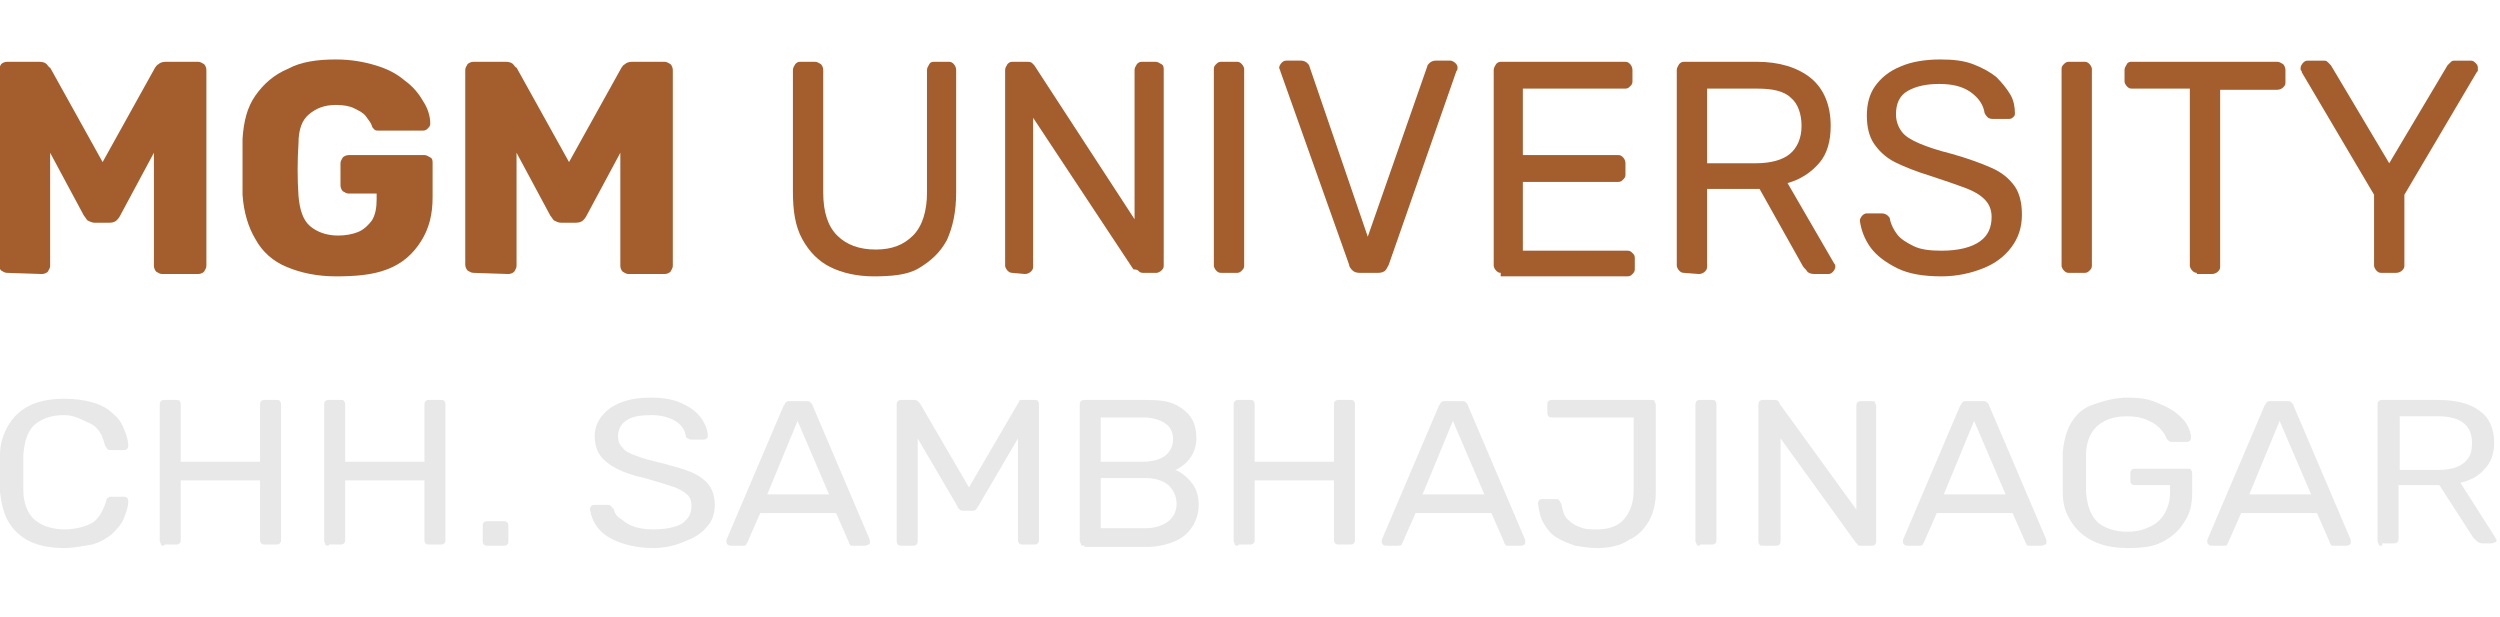 <?xml version="1.0" encoding="utf-8"?>
<!-- Generator: Adobe Illustrator 25.3.1, SVG Export Plug-In . SVG Version: 6.00 Build 0)  -->
<svg version="1.1" id="Layer_1" xmlns="http://www.w3.org/2000/svg" xmlns:xlink="http://www.w3.org/1999/xlink" x="0px" y="0px"
	 viewBox="0 0 214.4 52.9" style="enable-background:new 0 0 214.4 52.9;" xml:space="preserve">
<style type="text/css">
	.st0{fill:#A45E2E;}
	.st1{enable-background:new    ;}
	.st2{fill:#E9E8E8;}
</style>
<g>
	<path class="st0" d="M0.6,23.4c-0.2,0-0.3-0.1-0.5-0.2c-0.1-0.1-0.2-0.3-0.2-0.4V6c0-0.2,0.1-0.3,0.2-0.5c0.1-0.1,0.3-0.2,0.5-0.2
		h2.8c0.3,0,0.5,0.1,0.6,0.2s0.2,0.3,0.3,0.3l4.5,8.1l4.5-8.1c0.1-0.1,0.1-0.2,0.3-0.3c0.1-0.1,0.3-0.2,0.6-0.2H17
		c0.2,0,0.3,0.1,0.5,0.2c0.1,0.1,0.2,0.3,0.2,0.5v16.8c0,0.2-0.1,0.3-0.2,0.5c-0.1,0.1-0.3,0.2-0.5,0.2h-3.1c-0.2,0-0.3-0.1-0.5-0.2
		c-0.1-0.1-0.2-0.3-0.2-0.5v-9.7l-2.9,5.4c-0.1,0.2-0.2,0.3-0.3,0.4s-0.3,0.2-0.6,0.2H8.1c-0.2,0-0.4-0.1-0.6-0.2
		c-0.1-0.1-0.2-0.3-0.3-0.4l-2.9-5.4v9.7c0,0.2-0.1,0.3-0.2,0.5c-0.1,0.1-0.3,0.2-0.5,0.2L0.6,23.4C0.6,23.5,0.6,23.4,0.6,23.4z"/>
	<path class="st0" d="M28.8,23.7c-1.6,0-3-0.3-4.2-0.8s-2.1-1.3-2.7-2.4c-0.6-1-1-2.3-1.1-3.8c0-0.7,0-1.5,0-2.4c0-0.8,0-1.6,0-2.4
		c0.1-1.5,0.4-2.7,1.1-3.7s1.6-1.8,2.8-2.3c1.1-0.6,2.5-0.8,4.1-0.8c1.3,0,2.4,0.2,3.4,0.5s1.8,0.7,2.5,1.3c0.7,0.5,1.2,1.1,1.6,1.8
		c0.4,0.6,0.6,1.3,0.6,1.9c0,0.2-0.1,0.3-0.2,0.4c-0.1,0.1-0.2,0.2-0.4,0.2h-3.8c-0.2,0-0.3,0-0.4-0.1c-0.1-0.1-0.2-0.2-0.2-0.3
		c-0.1-0.3-0.3-0.5-0.5-0.8s-0.6-0.5-1-0.7S29.5,9,28.8,9c-1,0-1.7,0.3-2.3,0.8c-0.6,0.5-0.9,1.3-0.9,2.5c-0.1,1.5-0.1,3,0,4.5
		c0.1,1.2,0.4,2.1,1,2.6s1.4,0.8,2.4,0.8c0.6,0,1.2-0.1,1.7-0.3c0.5-0.2,0.9-0.6,1.2-1c0.3-0.5,0.4-1.1,0.4-1.8v-0.5h-2.4
		c-0.2,0-0.3-0.1-0.5-0.2c-0.1-0.1-0.2-0.3-0.2-0.5V14c0-0.2,0.1-0.3,0.2-0.5c0.1-0.1,0.3-0.2,0.5-0.2h6.5c0.2,0,0.3,0.1,0.5,0.2
		s0.2,0.3,0.2,0.5v2.9c0,1.5-0.3,2.7-1,3.8s-1.6,1.9-2.9,2.4C31.9,23.6,30.4,23.7,28.8,23.7z"/>
	<path class="st0" d="M40.6,23.4c-0.2,0-0.3-0.1-0.5-0.2c-0.1-0.1-0.2-0.3-0.2-0.5V6c0-0.2,0.1-0.3,0.2-0.5c0.1-0.1,0.3-0.2,0.5-0.2
		h2.8c0.3,0,0.5,0.1,0.6,0.2s0.2,0.3,0.3,0.3l4.5,8.1l4.5-8.1c0.1-0.1,0.1-0.2,0.3-0.3c0.1-0.1,0.3-0.2,0.6-0.2H57
		c0.2,0,0.3,0.1,0.5,0.2c0.1,0.1,0.2,0.3,0.2,0.5v16.8c0,0.2-0.1,0.3-0.2,0.5c-0.1,0.1-0.3,0.2-0.5,0.2h-3.1c-0.2,0-0.3-0.1-0.5-0.2
		c-0.1-0.1-0.2-0.3-0.2-0.5v-9.7l-2.9,5.4c-0.1,0.2-0.2,0.3-0.3,0.4s-0.3,0.2-0.6,0.2h-1.3c-0.2,0-0.4-0.1-0.6-0.2
		c-0.1-0.1-0.2-0.3-0.3-0.4l-2.9-5.4v9.7c0,0.2-0.1,0.3-0.2,0.5c-0.1,0.1-0.3,0.2-0.5,0.2L40.6,23.4L40.6,23.4z"/>
	<path class="st0" d="M74.9,23.7c-1.4,0-2.7-0.3-3.7-0.8s-1.8-1.3-2.4-2.4S68,18.1,68,16.4V6c0-0.2,0.1-0.3,0.2-0.5
		c0.1-0.1,0.2-0.2,0.4-0.2h1.3c0.2,0,0.3,0.1,0.5,0.2c0.1,0.1,0.2,0.3,0.2,0.5v10.5c0,1.7,0.4,2.9,1.2,3.7c0.8,0.8,1.9,1.2,3.3,1.2
		s2.4-0.4,3.2-1.2c0.8-0.8,1.2-2.1,1.2-3.7V6c0-0.2,0.1-0.3,0.2-0.5s0.3-0.2,0.4-0.2h1.3c0.2,0,0.3,0.1,0.4,0.2
		C81.9,5.6,82,5.8,82,6v10.5c0,1.7-0.3,3-0.8,4.1c-0.6,1.1-1.4,1.8-2.4,2.4S76.4,23.7,74.9,23.7z"/>
	<path class="st0" d="M86.8,23.4c-0.2,0-0.3-0.1-0.4-0.2s-0.2-0.3-0.2-0.4V6c0-0.2,0.1-0.3,0.2-0.5c0.1-0.1,0.2-0.2,0.4-0.2H88
		c0.2,0,0.4,0,0.5,0.1s0.2,0.2,0.2,0.2l8.6,13.2V6c0-0.2,0.1-0.3,0.2-0.5c0.1-0.1,0.2-0.2,0.4-0.2h1.2c0.2,0,0.3,0.1,0.5,0.2
		s0.2,0.3,0.2,0.5v16.8c0,0.2-0.1,0.3-0.2,0.4s-0.3,0.2-0.4,0.2H98c-0.2,0-0.3-0.1-0.4-0.2s-0.4-0.1-0.4-0.1l-8.6-13v12.8
		c0,0.2-0.1,0.3-0.2,0.4s-0.3,0.2-0.5,0.2L86.8,23.4C86.8,23.5,86.8,23.4,86.8,23.4z"/>
	<path class="st0" d="M104.7,23.4c-0.2,0-0.3-0.1-0.4-0.2s-0.2-0.3-0.2-0.4V5.9c0-0.2,0.1-0.3,0.2-0.4s0.2-0.2,0.4-0.2h1.4
		c0.2,0,0.3,0.1,0.4,0.2s0.2,0.3,0.2,0.4v16.9c0,0.2-0.1,0.3-0.2,0.4s-0.2,0.2-0.4,0.2C106.1,23.4,104.7,23.4,104.7,23.4z"/>
	<path class="st0" d="M116.6,23.4c-0.3,0-0.5-0.1-0.6-0.2s-0.3-0.3-0.3-0.5l-5.9-16.6c0-0.1-0.1-0.2-0.1-0.3c0-0.1,0.1-0.3,0.2-0.4
		s0.2-0.2,0.4-0.2h1.3c0.2,0,0.4,0.1,0.5,0.2s0.2,0.2,0.2,0.3l5,14.6l5.1-14.6c0-0.1,0.1-0.2,0.2-0.3s0.3-0.2,0.5-0.2h1.3
		c0.1,0,0.3,0.1,0.4,0.2s0.2,0.2,0.2,0.4c0,0.1,0,0.2-0.1,0.3l-5.8,16.6c-0.1,0.2-0.2,0.4-0.3,0.5s-0.3,0.2-0.6,0.2
		C118.2,23.4,116.6,23.4,116.6,23.4z"/>
	<path class="st0" d="M128.7,23.4c-0.2,0-0.3-0.1-0.4-0.2c-0.1-0.1-0.2-0.3-0.2-0.4V6c0-0.2,0.1-0.3,0.2-0.5
		c0.1-0.1,0.2-0.2,0.4-0.2h10.7c0.2,0,0.3,0.1,0.4,0.2c0.1,0.1,0.2,0.3,0.2,0.5v1c0,0.2-0.1,0.3-0.2,0.4c-0.1,0.1-0.2,0.2-0.4,0.2
		h-8.8v5.7h8.2c0.2,0,0.3,0.1,0.4,0.2c0.1,0.1,0.2,0.3,0.2,0.5v1c0,0.2-0.1,0.3-0.2,0.4c-0.1,0.1-0.2,0.2-0.4,0.2h-8.2v5.9h9
		c0.2,0,0.3,0.1,0.4,0.2c0.1,0.1,0.2,0.2,0.2,0.4v1c0,0.2-0.1,0.3-0.2,0.4c-0.1,0.1-0.2,0.2-0.4,0.2h-10.9V23.4z"/>
	<path class="st0" d="M144.4,23.4c-0.2,0-0.3-0.1-0.4-0.2s-0.2-0.3-0.2-0.4V6c0-0.2,0.1-0.3,0.2-0.5c0.1-0.1,0.2-0.2,0.4-0.2h6.3
		c1.9,0,3.5,0.5,4.6,1.4S157,9,157,10.8c0,1.3-0.3,2.4-1,3.2c-0.7,0.8-1.6,1.4-2.7,1.7l4,6.9c0.1,0.1,0.1,0.2,0.1,0.3
		c0,0.1-0.1,0.3-0.2,0.4s-0.2,0.2-0.4,0.2h-1.2c-0.3,0-0.5-0.1-0.6-0.2c-0.1-0.2-0.3-0.3-0.4-0.5l-3.7-6.6h-4.5v6.7
		c0,0.2-0.1,0.3-0.2,0.4c-0.1,0.1-0.3,0.2-0.5,0.2L144.4,23.4L144.4,23.4L144.4,23.4z M146.3,14h4.3c1.3,0,2.3-0.3,2.9-0.8
		s1-1.3,1-2.4c0-1-0.3-1.9-0.9-2.4c-0.6-0.6-1.6-0.8-2.9-0.8h-4.3V14H146.3z"/>
	<path class="st0" d="M166.5,23.7c-1.5,0-2.8-0.2-3.8-0.7s-1.8-1.1-2.3-1.8c-0.5-0.7-0.8-1.5-0.9-2.3c0-0.1,0.1-0.3,0.2-0.4
		c0.1-0.1,0.2-0.2,0.4-0.2h1.3c0.2,0,0.4,0.1,0.5,0.2s0.2,0.2,0.2,0.4c0.1,0.4,0.3,0.8,0.6,1.2c0.3,0.4,0.8,0.7,1.4,1
		s1.4,0.4,2.4,0.4c1.5,0,2.6-0.3,3.3-0.8c0.7-0.5,1-1.2,1-2.1c0-0.6-0.2-1.1-0.6-1.5c-0.4-0.4-0.9-0.7-1.7-1c-0.8-0.3-1.7-0.6-2.9-1
		c-1.3-0.4-2.3-0.8-3.1-1.2c-0.8-0.4-1.4-1-1.8-1.6c-0.4-0.6-0.6-1.4-0.6-2.4c0-0.9,0.2-1.8,0.7-2.5s1.2-1.3,2.2-1.7
		c0.9-0.4,2.1-0.6,3.4-0.6c1.1,0,2,0.1,2.8,0.4c0.8,0.3,1.5,0.7,2,1.1c0.5,0.5,0.9,1,1.2,1.5c0.3,0.5,0.4,1.1,0.4,1.6
		c0,0.1,0,0.2-0.1,0.3s-0.2,0.2-0.4,0.2h-1.4c-0.1,0-0.2,0-0.4-0.1c-0.1-0.1-0.2-0.2-0.3-0.4c-0.1-0.7-0.5-1.3-1.2-1.8
		c-0.7-0.5-1.6-0.7-2.7-0.7c-1.1,0-2,0.2-2.7,0.6c-0.7,0.4-1,1.1-1,2c0,0.6,0.2,1.1,0.5,1.5c0.3,0.4,0.8,0.7,1.5,1
		c0.7,0.3,1.6,0.6,2.8,0.9c1.4,0.4,2.5,0.8,3.4,1.2s1.5,0.9,2,1.6c0.4,0.6,0.6,1.4,0.6,2.4c0,1.1-0.3,2-0.9,2.8
		c-0.6,0.8-1.4,1.4-2.4,1.8S167.9,23.7,166.5,23.7z"/>
	<path class="st0" d="M177.4,23.4c-0.2,0-0.3-0.1-0.4-0.2s-0.2-0.3-0.2-0.4V5.9c0-0.2,0.1-0.3,0.2-0.4c0.1-0.1,0.2-0.2,0.4-0.2h1.4
		c0.2,0,0.3,0.1,0.4,0.2c0.1,0.1,0.2,0.3,0.2,0.4v16.9c0,0.2-0.1,0.3-0.2,0.4c-0.1,0.1-0.2,0.2-0.4,0.2
		C178.8,23.4,177.4,23.4,177.4,23.4z"/>
	<path class="st0" d="M188.4,23.4c-0.2,0-0.3-0.1-0.4-0.2c-0.1-0.1-0.2-0.3-0.2-0.4V7.6h-5c-0.2,0-0.3-0.1-0.4-0.2
		c-0.1-0.1-0.2-0.3-0.2-0.4V6c0-0.2,0.1-0.3,0.2-0.5c0.1-0.2,0.3-0.2,0.4-0.2h12.5c0.2,0,0.3,0.1,0.5,0.2c0.1,0.1,0.2,0.3,0.2,0.5
		v1.1c0,0.2-0.1,0.3-0.2,0.4c-0.1,0.1-0.3,0.2-0.5,0.2h-4.9v15.2c0,0.2-0.1,0.3-0.2,0.4s-0.3,0.2-0.5,0.2h-1.3L188.4,23.4
		L188.4,23.4z"/>
	<path class="st0" d="M204.2,23.4c-0.2,0-0.3-0.1-0.4-0.2c-0.1-0.1-0.2-0.3-0.2-0.4v-6.1l-6.2-10.5c0-0.1,0-0.1-0.1-0.2
		c0-0.1,0-0.1,0-0.2s0.1-0.3,0.2-0.4c0.1-0.1,0.2-0.2,0.4-0.2h1.3c0.2,0,0.3,0,0.4,0.1s0.2,0.2,0.3,0.3l5,8.4l5-8.4
		c0.1-0.1,0.2-0.2,0.3-0.3s0.2-0.1,0.4-0.1h1.3c0.2,0,0.3,0.1,0.4,0.2c0.1,0.1,0.2,0.2,0.2,0.4c0,0.1,0,0.1,0,0.2s0,0.1-0.1,0.2
		l-6.2,10.5v6.1c0,0.2-0.1,0.3-0.2,0.4c-0.1,0.1-0.3,0.2-0.5,0.2H204.2z"/>
	<g class="st1">
		<path class="st2" d="M5.5,47c-1.2,0-2.2-0.2-3-0.6c-0.8-0.4-1.4-1-1.8-1.7S0.1,43.1,0,42.2c0-0.5,0-1,0-1.6s0-1.1,0-1.6
			c0-1,0.3-1.8,0.7-2.5s1-1.3,1.8-1.7s1.8-0.6,3-0.6c0.9,0,1.7,0.1,2.4,0.3s1.3,0.5,1.7,0.9c0.5,0.4,0.8,0.8,1,1.3s0.4,1,0.4,1.5
			c0,0.1,0,0.2-0.1,0.3s-0.2,0.1-0.3,0.1H9.5c-0.1,0-0.2,0-0.3-0.1S9.1,38.3,9,38.2c-0.2-0.9-0.6-1.6-1.3-1.9s-1.3-0.7-2.2-0.7
			c-1.1,0-1.9,0.3-2.5,0.8S2.1,37.8,2,39c0,1,0,2,0,3c0,1.2,0.4,2.1,1,2.6s1.5,0.8,2.5,0.8c0.9,0,1.7-0.2,2.3-0.5s1-1,1.3-1.9
			c0-0.2,0.1-0.3,0.2-0.3c0-0.1,0.1-0.1,0.2-0.1h1.1c0.1,0,0.2,0,0.3,0.1S11,42.9,11,43c0,0.5-0.2,1-0.4,1.5s-0.6,0.9-1,1.3
			c-0.5,0.4-1,0.7-1.7,0.9C7.2,46.8,6.4,47,5.5,47z"/>
		<path class="st2" d="M14.1,46.8c-0.1,0-0.3,0-0.3-0.1s-0.1-0.2-0.1-0.3V34.7c0-0.1,0-0.2,0.1-0.3s0.2-0.1,0.3-0.1h1
			c0.1,0,0.3,0,0.3,0.1c0.1,0.1,0.1,0.2,0.1,0.3v4.9h6.8v-4.9c0-0.1,0-0.2,0.1-0.3s0.2-0.1,0.3-0.1h1c0.1,0,0.3,0,0.3,0.1
			c0.1,0.1,0.1,0.2,0.1,0.3v11.6c0,0.1,0,0.2-0.1,0.3s-0.2,0.1-0.3,0.1h-1c-0.1,0-0.2,0-0.3-0.1c-0.1-0.1-0.1-0.2-0.1-0.3v-5.1h-6.8
			v5.1c0,0.1,0,0.2-0.1,0.3s-0.2,0.1-0.3,0.1h-1V46.8z"/>
		<path class="st2" d="M28.2,46.8c-0.1,0-0.3,0-0.3-0.1s-0.1-0.2-0.1-0.3V34.7c0-0.1,0-0.2,0.1-0.3s0.2-0.1,0.3-0.1h1
			c0.1,0,0.3,0,0.3,0.1c0.1,0.1,0.1,0.2,0.1,0.3v4.9h6.8v-4.9c0-0.1,0-0.2,0.1-0.3s0.2-0.1,0.3-0.1h1c0.1,0,0.3,0,0.3,0.1
			c0.1,0.1,0.1,0.2,0.1,0.3v11.6c0,0.1,0,0.2-0.1,0.3s-0.2,0.1-0.3,0.1h-1c-0.1,0-0.2,0-0.3-0.1s-0.1-0.2-0.1-0.3v-5.1h-6.8v5.1
			c0,0.1,0,0.2-0.1,0.3s-0.2,0.1-0.3,0.1h-1V46.8z"/>
		<path class="st2" d="M41.8,46.8c-0.1,0-0.2,0-0.3-0.1s-0.1-0.2-0.1-0.3v-1.3c0-0.1,0-0.2,0.1-0.3s0.2-0.1,0.3-0.1h1.4
			c0.1,0,0.2,0,0.3,0.1s0.1,0.2,0.1,0.3v1.3c0,0.1,0,0.2-0.1,0.3s-0.2,0.1-0.3,0.1H41.8z"/>
		<path class="st2" d="M56,47c-1.1,0-2.1-0.2-2.9-0.5s-1.4-0.7-1.8-1.2c-0.4-0.5-0.6-1-0.7-1.6c0-0.1,0-0.2,0.1-0.3s0.2-0.1,0.3-0.1
			h1c0.2,0,0.3,0,0.4,0.1s0.1,0.2,0.2,0.2c0.1,0.3,0.2,0.6,0.5,0.8s0.6,0.5,1.1,0.7s1.1,0.3,1.8,0.3c1.1,0,2-0.2,2.5-0.5
			c0.5-0.4,0.8-0.8,0.8-1.5c0-0.4-0.1-0.8-0.4-1c-0.3-0.3-0.7-0.5-1.3-0.7s-1.3-0.4-2.3-0.7c-1-0.2-1.8-0.5-2.4-0.8
			c-0.6-0.3-1.1-0.7-1.4-1.1c-0.3-0.4-0.5-1-0.5-1.7c0-0.6,0.2-1.2,0.6-1.7s0.9-0.9,1.7-1.2s1.6-0.4,2.6-0.4c0.8,0,1.5,0.1,2.1,0.3
			s1.1,0.5,1.5,0.8s0.7,0.7,0.9,1.1c0.2,0.4,0.3,0.7,0.3,1.1c0,0.1,0,0.2-0.1,0.2c-0.1,0.1-0.2,0.1-0.3,0.1h-1c-0.1,0-0.2,0-0.3-0.1
			c-0.1,0-0.2-0.1-0.2-0.3c-0.1-0.5-0.4-0.9-0.9-1.2c-0.5-0.3-1.2-0.5-2-0.5c-0.9,0-1.6,0.1-2.1,0.4S53,36.8,53,37.4
			c0,0.4,0.1,0.7,0.4,1c0.2,0.3,0.6,0.5,1.2,0.7c0.5,0.2,1.2,0.4,2.1,0.6c1.1,0.3,1.9,0.5,2.6,0.8s1.2,0.7,1.5,1.1
			c0.3,0.4,0.5,1,0.5,1.7s-0.2,1.4-0.7,1.9c-0.4,0.5-1,0.9-1.8,1.2C57.9,46.8,57,47,56,47z"/>
		<path class="st2" d="M62.7,46.8c-0.1,0-0.2,0-0.3-0.1s-0.1-0.2-0.1-0.2c0-0.1,0-0.1,0-0.2l4.9-11.5c0.1-0.1,0.1-0.2,0.2-0.3
			s0.2-0.1,0.4-0.1h1.3c0.2,0,0.3,0,0.4,0.1s0.2,0.2,0.2,0.3l4.9,11.5c0,0.1,0,0.1,0,0.2c0,0.1,0,0.2-0.1,0.2s-0.2,0.1-0.3,0.1h-1
			c-0.2,0-0.3,0-0.3-0.1c-0.1-0.1-0.1-0.1-0.1-0.2L71.7,44h-6.5l-1.1,2.5c0,0.1-0.1,0.1-0.1,0.2s-0.2,0.1-0.4,0.1H62.7z M65.8,42.4
			h5.3l-2.7-6.3L65.8,42.4z"/>
		<path class="st2" d="M77.3,46.8c-0.1,0-0.2,0-0.3-0.1s-0.1-0.2-0.1-0.3V34.7c0-0.1,0-0.2,0.1-0.3s0.2-0.1,0.3-0.1h1
			c0.2,0,0.3,0,0.4,0.1s0.1,0.1,0.2,0.2l4.2,7.2l4.2-7.2c0,0,0.1-0.1,0.1-0.2s0.2-0.1,0.3-0.1h1c0.1,0,0.3,0,0.3,0.1
			c0.1,0.1,0.1,0.2,0.1,0.3v11.6c0,0.1,0,0.2-0.1,0.3s-0.2,0.1-0.3,0.1h-1c-0.1,0-0.2,0-0.3-0.1c-0.1-0.1-0.1-0.2-0.1-0.3v-8.7
			l-3.4,5.8c-0.1,0.1-0.1,0.2-0.2,0.3s-0.2,0.1-0.4,0.1h-0.6c-0.2,0-0.3,0-0.4-0.1s-0.2-0.2-0.2-0.3l-3.4-5.8v8.8
			c0,0.1,0,0.2-0.1,0.3s-0.2,0.1-0.3,0.1C78.3,46.8,77.3,46.8,77.3,46.8z"/>
		<path class="st2" d="M93,46.8c-0.1,0-0.3,0-0.3-0.1s-0.1-0.2-0.1-0.3V34.7c0-0.1,0-0.2,0.1-0.3s0.2-0.1,0.3-0.1h5.4
			c1,0,1.8,0.1,2.4,0.4c0.6,0.3,1.1,0.7,1.4,1.2s0.4,1.1,0.4,1.7c0,0.5-0.1,0.9-0.3,1.3c-0.2,0.4-0.4,0.6-0.7,0.9
			c-0.3,0.2-0.5,0.4-0.8,0.5c0.5,0.2,1,0.6,1.4,1.1s0.6,1.1,0.6,1.9c0,0.7-0.2,1.3-0.5,1.8s-0.8,1-1.5,1.3s-1.5,0.5-2.4,0.5H93V46.8
			z M94.4,39.6H98c0.8,0,1.5-0.2,1.9-0.5s0.7-0.8,0.7-1.4s-0.2-1.1-0.7-1.4c-0.4-0.3-1.1-0.5-1.9-0.5h-3.6V39.6z M94.4,45.3h3.8
			c0.8,0,1.5-0.2,2-0.6c0.5-0.4,0.7-0.9,0.7-1.5s-0.2-1.1-0.7-1.6c-0.5-0.4-1.1-0.6-2-0.6h-3.8V45.3z"/>
		<path class="st2" d="M106.2,46.8c-0.1,0-0.3,0-0.3-0.1s-0.1-0.2-0.1-0.3V34.7c0-0.1,0-0.2,0.1-0.3s0.2-0.1,0.3-0.1h1
			c0.1,0,0.3,0,0.3,0.1c0.1,0.1,0.1,0.2,0.1,0.3v4.9h6.8v-4.9c0-0.1,0-0.2,0.1-0.3s0.2-0.1,0.3-0.1h1c0.1,0,0.3,0,0.3,0.1
			c0.1,0.1,0.1,0.2,0.1,0.3v11.6c0,0.1,0,0.2-0.1,0.3s-0.2,0.1-0.3,0.1h-1c-0.1,0-0.2,0-0.3-0.1s-0.1-0.2-0.1-0.3v-5.1h-6.8v5.1
			c0,0.1,0,0.2-0.1,0.3s-0.2,0.1-0.3,0.1h-1V46.8z"/>
		<path class="st2" d="M118.9,46.8c-0.1,0-0.2,0-0.3-0.1s-0.1-0.2-0.1-0.2c0-0.1,0-0.1,0-0.2l4.9-11.5c0.1-0.1,0.1-0.2,0.2-0.3
			s0.2-0.1,0.4-0.1h1.3c0.2,0,0.3,0,0.4,0.1s0.2,0.2,0.2,0.3l4.9,11.5c0,0.1,0,0.1,0,0.2c0,0.1,0,0.2-0.1,0.2
			c-0.1,0.1-0.2,0.1-0.3,0.1h-1c-0.2,0-0.3,0-0.3-0.1c-0.1-0.1-0.1-0.1-0.1-0.2l-1.1-2.5h-6.5l-1.1,2.5c0,0.1-0.1,0.1-0.1,0.2
			s-0.2,0.1-0.4,0.1H118.9z M122,42.4h5.3l-2.7-6.3L122,42.4z"/>
		<path class="st2" d="M137,47c-0.7,0-1.3-0.1-1.9-0.2c-0.6-0.2-1.1-0.4-1.6-0.7s-0.8-0.7-1.1-1.2c-0.3-0.5-0.4-1-0.5-1.7
			c0-0.1,0-0.2,0.1-0.3s0.2-0.1,0.3-0.1h1.1c0.1,0,0.3,0,0.3,0.1c0.1,0.1,0.1,0.2,0.2,0.3c0.1,0.5,0.2,1,0.5,1.3
			c0.3,0.3,0.7,0.6,1.1,0.7c0.4,0.2,0.9,0.2,1.5,0.2c1,0,1.8-0.3,2.3-0.9s0.8-1.4,0.8-2.4v-6.3h-7c-0.1,0-0.2,0-0.3-0.1
			s-0.1-0.2-0.1-0.3v-0.7c0-0.1,0-0.2,0.1-0.3s0.2-0.1,0.3-0.1h8.5c0.1,0,0.3,0,0.3,0.1s0.1,0.2,0.1,0.3v7.5c0,1-0.2,1.8-0.6,2.5
			c-0.4,0.7-1,1.3-1.7,1.6C139,46.8,138,47,137,47z"/>
		<path class="st2" d="M145.8,46.8c-0.1,0-0.3,0-0.3-0.1s-0.1-0.2-0.1-0.3V34.7c0-0.1,0-0.2,0.1-0.3s0.2-0.1,0.3-0.1h1
			c0.1,0,0.3,0,0.3,0.1c0.1,0.1,0.1,0.2,0.1,0.3v11.6c0,0.1,0,0.2-0.1,0.3s-0.2,0.1-0.3,0.1h-1V46.8z"/>
		<path class="st2" d="M151.2,46.8c-0.1,0-0.3,0-0.3-0.1c-0.1-0.1-0.1-0.2-0.1-0.3V34.7c0-0.1,0-0.2,0.1-0.3s0.2-0.1,0.3-0.1h0.9
			c0.2,0,0.3,0,0.4,0.1s0.1,0.1,0.1,0.2l6.6,9.1v-8.9c0-0.1,0-0.2,0.1-0.3s0.2-0.1,0.3-0.1h0.9c0.1,0,0.3,0,0.3,0.1s0.1,0.2,0.1,0.3
			v11.6c0,0.1,0,0.2-0.1,0.3s-0.2,0.1-0.3,0.1h-0.9c-0.1,0-0.3,0-0.3-0.1s-0.1-0.1-0.1-0.1l-6.5-9v8.8c0,0.1,0,0.2-0.1,0.3
			s-0.2,0.1-0.3,0.1C152.3,46.8,151.2,46.8,151.2,46.8z"/>
		<path class="st2" d="M163.6,46.8c-0.1,0-0.2,0-0.3-0.1s-0.1-0.2-0.1-0.2c0-0.1,0-0.1,0-0.2l4.9-11.5c0.1-0.1,0.1-0.2,0.2-0.3
			s0.2-0.1,0.4-0.1h1.3c0.2,0,0.3,0,0.4,0.1c0.1,0.1,0.2,0.2,0.2,0.3l4.9,11.5c0,0.1,0,0.1,0,0.2c0,0.1,0,0.2-0.1,0.2
			s-0.2,0.1-0.3,0.1h-1c-0.2,0-0.3,0-0.3-0.1s-0.1-0.1-0.1-0.2l-1.1-2.5h-6.5l-1.1,2.5c0,0.1-0.1,0.1-0.1,0.2
			c-0.1,0.1-0.2,0.1-0.4,0.1H163.6z M166.7,42.4h5.3l-2.7-6.3L166.7,42.4z"/>
		<path class="st2" d="M182.5,47c-1.2,0-2.2-0.2-3-0.6c-0.8-0.4-1.4-0.9-1.9-1.7s-0.7-1.5-0.7-2.5c0-0.5,0-1.1,0-1.7s0-1.1,0-1.7
			c0.1-1,0.3-1.8,0.7-2.5s1-1.3,1.9-1.6s1.8-0.6,3-0.6c0.9,0,1.7,0.1,2.4,0.4c0.7,0.3,1.2,0.5,1.7,0.9s0.8,0.7,1,1.1
			c0.2,0.4,0.3,0.7,0.3,1c0,0.1,0,0.2-0.1,0.3s-0.2,0.1-0.3,0.1h-1.2c-0.1,0-0.2,0-0.3-0.1c-0.1,0-0.1-0.1-0.2-0.2
			c-0.1-0.3-0.3-0.6-0.6-0.9c-0.3-0.3-0.6-0.5-1.1-0.7s-1-0.3-1.7-0.3c-1.1,0-1.9,0.3-2.5,0.8s-1,1.4-1,2.5s0,2.1,0,3.2
			c0.1,1.2,0.4,2,1,2.6c0.6,0.5,1.5,0.8,2.5,0.8c0.7,0,1.3-0.1,1.9-0.4c0.5-0.2,1-0.6,1.3-1.1c0.3-0.5,0.5-1.1,0.5-1.8v-0.7h-3
			c-0.1,0-0.2,0-0.3-0.1s-0.1-0.2-0.1-0.3v-0.6c0-0.1,0-0.2,0.1-0.3s0.2-0.1,0.3-0.1h4.5c0.1,0,0.3,0,0.3,0.1
			c0.1,0.1,0.1,0.2,0.1,0.3v1.7c0,1-0.2,1.8-0.7,2.5c-0.4,0.7-1.1,1.3-1.9,1.7S183.7,47,182.5,47z"/>
		<path class="st2" d="M189.7,46.8c-0.1,0-0.2,0-0.3-0.1s-0.1-0.2-0.1-0.2c0-0.1,0-0.1,0-0.2l4.9-11.5c0.1-0.1,0.1-0.2,0.2-0.3
			s0.2-0.1,0.4-0.1h1.3c0.2,0,0.3,0,0.4,0.1c0.1,0.1,0.2,0.2,0.2,0.3l4.9,11.5c0,0.1,0,0.1,0,0.2c0,0.1,0,0.2-0.1,0.2
			c-0.1,0.1-0.2,0.1-0.3,0.1h-1c-0.2,0-0.3,0-0.3-0.1c-0.1-0.1-0.1-0.1-0.1-0.2l-1.1-2.5h-6.5l-1.1,2.5c0,0.1-0.1,0.1-0.1,0.2
			s-0.2,0.1-0.4,0.1H189.7z M192.9,42.4h5.3l-2.7-6.3L192.9,42.4z"/>
		<path class="st2" d="M204.3,46.8c-0.1,0-0.3,0-0.3-0.1s-0.1-0.2-0.1-0.3V34.7c0-0.1,0-0.2,0.1-0.3s0.2-0.1,0.3-0.1h4.8
			c1.5,0,2.7,0.3,3.5,0.9c0.9,0.6,1.3,1.6,1.3,2.8c0,0.9-0.3,1.7-0.8,2.2c-0.5,0.6-1.2,1-2.1,1.2l3,4.7c0,0.1,0.1,0.1,0.1,0.2
			c0,0.1,0,0.2-0.1,0.2s-0.2,0.1-0.3,0.1h-0.8c-0.2,0-0.4-0.1-0.5-0.2c-0.1-0.1-0.2-0.2-0.3-0.3l-2.9-4.5h-3.5v4.6
			c0,0.1,0,0.2-0.1,0.3s-0.2,0.1-0.3,0.1h-1V46.8z M205.8,40.3h3.3c1,0,1.7-0.2,2.2-0.6c0.5-0.4,0.7-0.9,0.7-1.7
			c0-0.7-0.2-1.3-0.7-1.7s-1.2-0.6-2.2-0.6h-3.3V40.3z"/>
	</g>
</g>
</svg>
